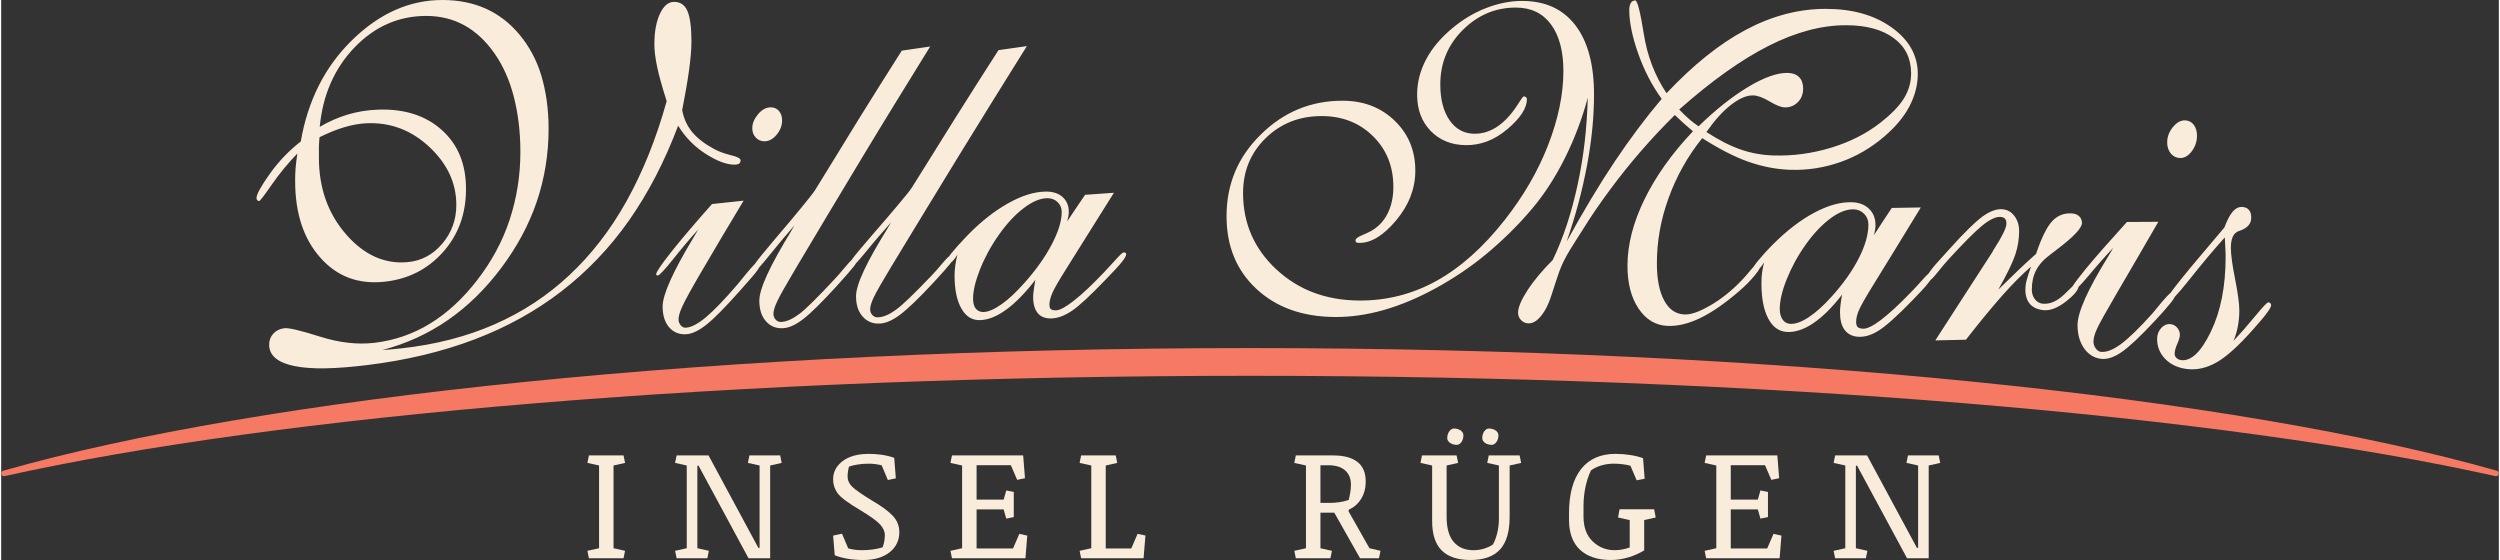 <?xml version="1.0" encoding="UTF-8"?>
<!DOCTYPE svg PUBLIC "-//W3C//DTD SVG 1.1//EN" "http://www.w3.org/Graphics/SVG/1.1/DTD/svg11.dtd">
<!-- Creator: CorelDRAW X7 -->
<svg xmlns="http://www.w3.org/2000/svg" xml:space="preserve" width="250px" height="56px" version="1.1" shape-rendering="geometricPrecision" text-rendering="geometricPrecision" image-rendering="optimizeQuality" fill-rule="evenodd" clip-rule="evenodd"
viewBox="0 0 648652 145434"
 xmlns:xlink="http://www.w3.org/1999/xlink">
 <rect x="0" y="0" width="648652" height="145434" fill="#333333" stroke="none"/>
 <g id="Ebene_x0020_1">
  <path fill="#F9ECDB" d="M77813 36735c890,-5226 2451,-10058 4657,-14472 2189,-4383 5102,-8355 8685,-11860 7143,-6987 14964,-10403 23441,-10403 8423,0 15124,3059 20091,9087 2463,2989 4393,6514 5599,10562 1200,4031 1883,8618 1883,13755 0,6683 -1049,13015 -3087,19011 -2043,6013 -5107,11676 -9156,17096 -8194,10967 -18470,18133 -30922,21384 575,-20 1150,-67 1831,-119 732,-57 1726,-155 3139,-310 17684,-1939 32205,-8335 43637,-19050 5625,-5274 10608,-11647 14807,-19191 4173,-7498 7691,-16128 10412,-25953 -1151,-3650 -1988,-6583 -2459,-8837 -470,-2244 -733,-4219 -733,-5915 0,-3281 492,-5934 1465,-7979 963,-2025 2145,-3052 3663,-3052 1622,0 2771,789 3453,2354 678,1556 1046,4189 1046,7879 0,2195 -235,4715 -627,7571 -393,2859 -995,6294 -1779,10323 418,2185 1292,4103 2616,5696 1344,1618 3245,3079 5703,4398 1257,675 2671,1193 4342,1596 1678,405 2512,848 2512,1307 0,399 -142,686 -366,857 -248,189 -576,276 -994,290 -2093,66 -4627,-834 -7692,-2793 -3004,-1921 -5389,-4399 -7168,-7321 -3505,9296 -7762,17491 -12766,24616 -5042,7179 -10919,13270 -17476,18343 -13325,10308 -30145,16713 -50543,19210 -8118,994 -14339,1162 -18783,270 -4398,-883 -6645,-2733 -6645,-5566 0,-1147 366,-2105 1099,-2893 732,-788 1675,-1240 2877,-1386 1100,-134 4187,585 9261,2194 5024,1593 9729,2100 14023,1606 10461,-1202 19390,-6699 26841,-16388 3694,-4803 6480,-9937 8319,-15480 1823,-5498 2825,-11410 2825,-17734 0,-5336 -630,-10123 -1726,-14373 -1102,-4268 -2767,-8014 -5023,-11231 -4545,-6478 -10465,-9730 -17842,-9695 -7011,34 -13219,2711 -18470,8169 -5265,5474 -8267,12398 -9051,20637 2406,-1416 4870,-2480 7325,-3212 2463,-734 5075,-1158 7796,-1256 6906,-251 12440,1549 16638,5336 4173,3764 6226,8827 6226,15270 0,6504 -2005,11964 -6017,16438 -4046,4513 -9211,7072 -15435,7670 -6647,639 -12094,-1420 -16429,-6334 -4350,-4930 -6488,-11560 -6488,-19828 0,-1068 27,-2156 105,-3272 79,-1119 262,-2414 471,-3890 -2407,2494 -4607,5135 -6593,8000 -1990,2870 -3087,4330 -3348,4348 -157,11 -358,-76 -471,-219 -148,-187 -209,-359 -209,-539 0,-937 1133,-3054 3453,-6303 2337,-3274 5023,-6065 8057,-8419zm499674 24926c-2930,3232 -5939,6853 -9052,10772 -1752,2206 -3087,3760 -3976,4698 -158,349 -434,776 -838,1296 -642,827 -2044,2481 -4290,4888 -3823,4096 -6701,6797 -8685,8149 -1940,1321 -3716,1907 -5233,1735 -1831,-207 -3328,-1131 -4447,-2703 -1131,-1590 -1727,-3600 -1727,-6074 0,-3271 2617,-9176 7901,-17724 629,-1017 1046,-1776 1360,-2324 -2092,2214 -4268,4666 -6488,7341 -1024,1235 -1883,2134 -2511,2793 -209,967 -1250,2212 -3192,3730 -2191,1713 -4133,2473 -5860,2314 -1517,-140 -2733,-667 -3558,-1596 -797,-897 -1203,-2174 -1203,-3780 0,-609 80,-1393 314,-2314 237,-934 628,-2135 1151,-3621 -2250,1945 -4759,4451 -7482,7531 -2718,3074 -5860,6892 -9418,11450 -2668,60 -5337,120 -7953,180 2459,-3790 4921,-7619 7378,-11431 2461,-3818 4970,-7690 7482,-11560 104,-259 259,-520 418,-768 2143,-3323 3192,-5496 3192,-6563 0,-568 -107,-995 -366,-1277 -265,-287 -628,-449 -1204,-478 -1203,-61 -2823,701 -4761,2294 -1934,1588 -4806,4495 -8633,8657 -777,845 -1724,1938 -2773,3272 -834,1060 -1465,1775 -1936,2124 -209,270 -425,564 -680,888 -844,1072 -2185,2506 -3925,4299 -4016,4141 -6999,6801 -8894,7989 -1924,1206 -3715,1732 -5389,1606 -1517,-113 -2657,-707 -3454,-1775 -825,-1106 -1203,-2613 -1203,-4588 0,-509 25,-1084 105,-1736 77,-636 209,-1596 418,-2833 -2564,3352 -5081,5817 -7534,7461 -2413,1617 -4708,2353 -6854,2215 -2040,-132 -3657,-1310 -4814,-3541 -1145,-2208 -1726,-5217 -1726,-9007 0,-928 26,-1869 156,-2793 132,-931 314,-1835 524,-2723 -367,658 -733,1137 -1099,1496 -262,489 -709,1146 -1360,1935 -1128,1366 -2463,2709 -4029,4060 -3719,3207 -7069,5525 -10151,7002 -3039,1456 -5860,2135 -8528,2005 -3035,-149 -5524,-1661 -7430,-4499 -1913,-2848 -2878,-6553 -2878,-11111 0,-5516 1485,-11232 4396,-17206 2896,-5945 7063,-11859 12609,-17724 -837,-698 -1668,-1414 -2407,-2075 -778,-695 -1517,-1406 -2302,-2144 -6122,6034 -11694,12477 -16743,19280 -2538,3420 -4925,6878 -7116,10413 -2204,3557 -4709,6978 -6121,10882 -1538,4252 -2300,7742 -3715,10094 -1411,2345 -2826,3495 -4343,3441 -733,-26 -1363,-307 -1883,-838 -526,-536 -785,-1197 -785,-1955 0,-1346 823,-3300 2459,-5825 1660,-2562 3872,-5166 6540,-7839 2773,-5775 4920,-12338 6488,-19669 787,-3680 1413,-7391 1831,-11132 419,-3750 680,-7530 785,-11360 -1465,5465 -3453,10692 -5912,15629 -2459,4937 -5273,9326 -8529,13186 -3702,4389 -7736,8318 -11877,11760 -4126,3430 -8579,6396 -13185,8917 -9260,5069 -17999,7535 -26213,7470 -8371,-65 -15171,-2486 -20353,-7311 -5178,-4820 -7744,-11101 -7744,-18881 0,-4129 733,-7959 2198,-11490 1465,-3531 3713,-6765 6697,-9705 5963,-5877 13028,-8802 21295,-8778 5441,16 9936,1751 13499,5207 3553,3446 5337,7760 5337,12947 0,4658 -1672,8969 -4971,12906 -3294,3932 -6488,5881 -9523,5855 -418,-3 -689,-27 -837,-139 -115,-88 -209,-260 -209,-529 0,-419 627,-871 1831,-1376 888,-373 1614,-703 2145,-998 1876,-1041 3321,-2531 4343,-4538 1019,-2002 1518,-4329 1518,-6962 0,-5307 -1759,-9696 -5285,-13166 -3537,-3482 -7953,-5212 -13290,-5227 -5755,-15 -10624,1883 -14545,5696 -3927,3817 -5913,8577 -5913,14303 0,7829 2874,14427 8581,19759 5751,5371 12872,8072 21452,8148 7116,64 13859,-1607 20144,-5076 6272,-3463 12225,-8762 17842,-15929 4795,-6119 8554,-12538 11197,-19340 2642,-6803 3976,-13226 3976,-19251 0,-5216 -1096,-9258 -3244,-12148 -2143,-2884 -5180,-4335 -9104,-4339 -5284,-6 -9899,1944 -13813,5855 -3882,3879 -5808,8598 -5808,14113 0,3880 820,6995 2407,9287 1604,2316 3767,3481 6384,3510 4447,51 8295,-2677 11667,-8129 657,-1062 1047,-1566 1256,-1566 209,0 366,60 523,200 157,139 262,289 262,479 0,2344 -1672,4930 -5023,7780 -3346,2845 -6959,4244 -10831,4199 -3767,-44 -6799,-1269 -9156,-3701 -2352,-2426 -3506,-5575 -3506,-9455 0,-3102 761,-6158 2355,-9157 1597,-3005 3888,-5636 6749,-8029 2685,-2245 5602,-4021 8791,-5256 3194,-1238 6330,-1856 9365,-1856 5965,0 10572,2083 13813,6284 3246,4208 4866,10224 4866,18024 0,5825 -602,11984 -1831,18492 -1230,6508 -2983,13076 -5285,19709 4395,-7989 8563,-14934 12505,-20816 3959,-5907 8005,-11321 12191,-16258 -2564,-3511 -4578,-7442 -6121,-11810 -1544,-4369 -2303,-8139 -2303,-11281 0,-807 153,-1409 419,-1835 257,-412 628,-628 1151,-628 523,0 1280,2878 2197,8667 915,5772 2878,10902 5913,15420 6906,-7340 13761,-12846 20562,-16457 6855,-3640 13761,-5456 20824,-5446 6907,10 12576,1600 17110,4848 4518,3236 6749,7281 6749,12039 0,2862 -730,5646 -2145,8378 -1410,2724 -3566,5307 -6436,7780 -3461,2983 -7271,5241 -11510,6732 -4237,1491 -8581,2164 -13029,2015 -3610,-120 -7226,-811 -10882,-2094 -3617,-1270 -7587,-3332 -11982,-6125 -3820,4748 -6694,9936 -8738,15560 -2037,5607 -3035,11251 -3035,16937 0,4099 633,7328 1884,9645 1260,2331 2983,3552 5285,3650 1674,72 3860,-707 6644,-2314 2815,-1624 5504,-3741 8110,-6443 742,-769 1583,-1735 2564,-2923 222,-269 471,-518 628,-728 262,-379 635,-912 1203,-1596 949,-1141 2229,-2594 3872,-4239 3589,-3592 7167,-6317 10726,-8209 3609,-1918 6854,-2815 9889,-2683 1779,78 3244,649 4343,1736 1098,1087 1622,2464 1622,4179 0,379 -27,803 -105,1237 -79,435 -157,908 -314,1406 1517,-2364 3087,-4717 4657,-7091 2511,-40 5023,-80 7534,-120 -4186,6872 -8374,13693 -12557,20467 -1834,2971 -3003,5028 -3506,6194 -491,1138 -732,2164 -732,3032 0,629 148,1096 366,1327 253,268 732,410 1360,459 1047,81 2621,-682 4709,-2265 2098,-1589 4646,-3940 7639,-7031 879,-908 1950,-2003 3087,-3322 695,-805 1256,-1366 1622,-1675 367,-539 985,-1415 1988,-2554 1194,-1355 2423,-2689 3663,-4059 3678,-4066 6445,-6790 8319,-8169 1841,-1354 3558,-2032 5128,-1945 1308,72 2354,638 3191,1715 837,1077 1256,2414 1256,3970 0,1995 -308,4042 -994,6104 -674,2027 -2145,5087 -4447,9137 0,-30 57,-74 104,-120 4139,-4073 7378,-7142 9732,-9206 1413,-4199 2828,-7030 4186,-8488 1363,-1464 3035,-2155 5127,-2025 785,49 1418,294 1884,738 476,454 733,1037 733,1736 0,1306 -2152,3592 -6488,6882 -791,600 -1369,1065 -1779,1366 -1736,1275 -2929,2635 -3663,4070 -730,1427 -1099,3102 -1099,5007 0,1027 317,1883 837,2533 526,657 1204,1044 2041,1117 1884,166 3773,-682 5703,-2563 843,-822 1517,-1476 1988,-1945 576,-898 1682,-2388 3401,-4488 2519,-3076 6122,-7142 10726,-12229 2721,-20 5442,-40 8162,-50 -3767,6534 -7543,13011 -11301,19440 -2416,4134 -3942,6874 -4604,8299 -646,1388 -942,2523 -942,3361 0,618 167,1190 575,1765 377,532 837,849 1361,908 1412,160 3141,-505 5180,-2005 2042,-1503 4774,-4147 8214,-7989 641,-716 1395,-1721 2407,-2913 1029,-1211 1779,-1994 2250,-2373 1308,-1816 3976,-5168 8162,-10094 2458,-2894 4395,-5217 5860,-6933 680,-1835 1392,-3208 2145,-4089 765,-895 1623,-1294 2564,-1227 733,53 1297,338 1674,788 408,488 576,1127 576,1965 0,738 -176,1342 -576,1865 -385,505 -997,962 -1831,1347 -160,74 -422,157 -785,279 -1417,477 -2093,1935 -2093,4369 0,1705 367,4428 1099,8109 733,3690 1099,6413 1099,8199 0,1406 -130,2748 -367,3999 -234,1243 -575,2534 -1151,3840 1779,-1865 3668,-4015 5651,-6423 1993,-2420 3139,-3608 3401,-3581 209,22 380,96 523,250 120,127 210,309 210,488 0,409 -386,1044 -1047,1965 -647,904 -1817,2287 -3453,4140 -3858,4370 -7057,7272 -9627,8737 -2610,1488 -5180,2061 -7744,1746 -2301,-283 -4181,-1142 -5598,-2574 -1408,-1421 -2145,-3172 -2145,-5226 0,-1107 349,-2050 1046,-2823 716,-793 1570,-1123 2459,-1027 681,73 1251,383 1727,947 466,553 680,1157 680,1845 0,489 -209,1267 -680,2334 -471,1068 -680,1926 -680,2564 0,449 166,797 470,1087 324,309 733,506 1256,569 2564,306 5163,-2163 7691,-7421 2547,-5295 3820,-11740 3820,-19360 0,-519 1,-1147 -52,-1885 -52,-719 -105,-1806 -157,-3202zm-14964 -24657c0,-1436 468,-2744 1465,-3969 991,-1219 2040,-1827 3244,-1776 889,38 1662,438 2197,1157 564,758 837,1696 837,2803 0,1486 -447,2841 -1360,4070 -918,1235 -1989,1805 -3139,1745 -942,-49 -1738,-460 -2355,-1237 -587,-739 -889,-1695 -889,-2793zm-100615 43239c0,1147 259,2046 732,2743 469,689 1151,1065 1988,1117 1256,78 2884,-460 4762,-1696 1837,-1208 3809,-2971 5860,-5236 3077,-3400 5462,-6732 7168,-10074 1695,-3321 2511,-6234 2511,-8738 0,-1077 -319,-2000 -1046,-2763 -738,-773 -1622,-1179 -2668,-1226 -1832,-83 -3870,671 -6070,2294 -2195,1619 -4412,3907 -6540,6912 -2110,2980 -3710,5987 -4918,9017 -1199,3004 -1779,5565 -1779,7650zm-26109 -51806c890,937 1722,1761 2564,2483 832,714 1622,1327 2459,1885 4395,-4309 8688,-7696 12819,-10193 4135,-2500 7587,-3714 10255,-3681 1308,17 2315,376 3035,1097 693,695 1046,1676 1046,2943 0,1436 -421,2611 -1360,3551 -945,945 -2041,1395 -3401,1366 -942,-20 -2255,-531 -3977,-1566 -1679,-1009 -3139,-1530 -4290,-1546 -1674,-24 -3560,795 -5703,2454 -2148,1662 -4238,3999 -6383,7052 3139,2064 6120,3574 8842,4528 2772,971 5651,1480 8633,1566 5023,144 9991,-526 14860,-2005 4915,-1493 9201,-3650 12871,-6523 2713,-2124 4784,-4195 6069,-6264 1279,-2060 1884,-4249 1884,-6523 0,-3830 -1459,-6892 -4448,-9117 -3027,-2253 -7116,-3364 -12295,-3391 -6436,-33 -13176,1766 -20249,5346 -7053,3571 -14807,9067 -23231,16538zm-183388 49103c0,1107 196,1976 680,2583 510,639 1204,932 2041,908 1255,-36 2821,-715 4709,-2045 1879,-1323 3799,-3160 5860,-5466 3119,-3489 5469,-6835 7168,-10094 1702,-3264 2564,-6054 2564,-8408 0,-1017 -379,-1862 -1099,-2553 -693,-666 -1622,-1012 -2668,-998 -1832,25 -3855,880 -6017,2514 -2234,1687 -4418,3984 -6541,7002 -2115,3006 -3742,6034 -4918,9026 -1179,3002 -1779,5516 -1779,7531zm24435 -20038c1517,-2304 3087,-4609 4656,-6913 2459,-179 4971,-349 7482,-528 -4186,6643 -8338,13306 -12505,19958 -1850,2954 -3033,4978 -3505,6114 -469,1128 -733,2115 -733,2933 0,588 107,1014 366,1217 264,206 681,325 1361,309 994,-24 2551,-884 4656,-2533 2133,-1672 4651,-4046 7639,-7172 884,-924 1924,-2045 3087,-3341 1192,-1328 1884,-1985 2146,-1985 261,0 423,23 523,100 109,83 157,189 157,349 0,399 -403,1149 -1256,2194 -874,1070 -2211,2460 -3976,4299 -3991,4156 -6949,6927 -8843,8199 -1925,1292 -3715,1958 -5389,1995 -1517,33 -2726,-425 -3506,-1377 -789,-963 -1203,-2384 -1203,-4259 0,-479 77,-1034 157,-1666 77,-605 209,-1526 419,-2713 -2616,3382 -5124,5951 -7535,7711 -2454,1791 -4709,2681 -6854,2742 -2040,59 -3640,-950 -4813,-3002 -1182,-2067 -1779,-4927 -1779,-8618 0,-897 77,-1801 209,-2723 129,-904 314,-1805 523,-2663 -418,738 -835,1279 -1256,1696 -102,102 -209,189 -313,259 -105,150 -222,309 -367,489 -640,798 -2042,2412 -4290,4828 -3822,4107 -6700,6869 -8686,8348 -1938,1443 -3662,2201 -5232,2274 -1831,86 -3291,-513 -4447,-1805 -1146,-1281 -1727,-3052 -1727,-5296 0,-3103 2813,-8973 8215,-17655 302,-486 575,-1017 889,-1516 -1988,2234 -4146,4687 -6331,7391 -1216,1505 -2197,2603 -2825,3281 -157,270 -387,581 -680,948 -649,811 -2045,2460 -4291,4917 -3824,4185 -6699,7029 -8685,8558 -1938,1493 -3663,2301 -5232,2384 -1832,97 -3294,-491 -4448,-1795 -1148,-1299 -1726,-3082 -1726,-5357 0,-3151 2813,-9122 8214,-17973 303,-496 576,-1038 890,-1556 -1988,2284 -4135,4806 -6331,7550 -1205,1505 -2145,2614 -2773,3302 -157,289 -402,640 -680,1027 -612,850 -2095,2523 -4343,5057 -3821,4308 -6700,7228 -8686,8797 -1938,1533 -3662,2397 -5179,2504 -1884,133 -3342,-446 -4500,-1756 -1144,-1293 -1727,-3111 -1727,-5435 0,-3083 2663,-9021 7901,-17705 622,-1031 1046,-1775 1360,-2314 -2093,2304 -4243,4844 -6488,7670 -2254,2839 -3610,4266 -4028,4289 -105,6 -214,-22 -314,-79 -57,-33 -105,-130 -105,-260 0,-508 1240,-2386 3767,-5585 2548,-3225 6122,-7431 10726,-12628 2721,-299 5442,-598 8215,-877 -3820,6343 -7616,12700 -11354,19120 -2436,4183 -3940,6975 -4604,8418 -644,1399 -942,2514 -942,3302 0,578 207,1099 575,1546 364,441 837,646 1361,608 1412,-102 3139,-1017 5179,-2723 2041,-1705 4780,-4543 8215,-8548 646,-752 1425,-1755 2459,-3002 902,-1087 1570,-1855 2041,-2304 0,0 0,0 0,0 366,-568 1099,-1476 2145,-2763 1151,-1416 2347,-2849 3558,-4259 2294,-2669 4387,-5163 6278,-7480 1877,-2300 3136,-3829 3663,-4678 3764,-6064 7475,-12173 11197,-18213 3708,-6019 7534,-12009 11301,-17984 2459,-359 4919,-718 7378,-1077 -5860,9505 -11786,19063 -17580,28686 -5821,9667 -11696,19444 -17528,29274 -2435,4104 -3957,6812 -4605,8189 -660,1406 -994,2474 -994,3242 0,608 201,1145 576,1546 410,437 890,627 1465,598 1413,-71 2928,-771 4657,-2055 1776,-1319 4740,-4308 9051,-8906 869,-928 1876,-2062 3035,-3471 620,-755 1151,-1317 1517,-1666 0,0 -5,-2 0,-10 362,-562 1097,-1438 2145,-2703 1150,-1388 2347,-2780 3558,-4169 2294,-2631 4390,-5051 6279,-7322 1879,-2258 3133,-3749 3662,-4588 3762,-5955 7476,-11983 11197,-17933 3708,-5929 7535,-11860 11302,-17765 2459,-349 4918,-698 7377,-1047 -5860,9406 -11786,18853 -17580,28327 -5821,9517 -11698,19144 -17528,28766 -2437,4023 -3953,6684 -4604,8039 -657,1368 -994,2424 -994,3172 0,608 205,1141 575,1536 415,442 890,624 1465,598 1413,-63 2935,-712 4657,-1965 1731,-1260 4751,-4169 9052,-8657 879,-918 1885,-2034 3034,-3421 734,-887 1308,-1497 1727,-1806 157,-239 349,-512 576,-788 977,-1191 2285,-2659 3924,-4369 3541,-3696 7166,-6546 10726,-8557 3608,-2039 6854,-3055 9836,-3092 1831,-23 3308,426 4395,1396 1058,945 1622,2234 1622,3840 0,359 -28,762 -105,1167 -80,424 -209,868 -313,1347zm-81780 -24198c0,-1287 534,-2485 1518,-3660 952,-1139 2041,-1744 3191,-1766 942,-18 1663,300 2198,908 563,639 837,1456 837,2443 0,1317 -416,2536 -1360,3691 -940,1149 -1988,1748 -3140,1775 -941,23 -1674,-299 -2302,-937 -627,-639 -942,-1467 -942,-2454zm-112387 2324c-52,738 -130,1475 -157,2264 -25,758 0,1786 0,3102 0,7790 2323,14441 7064,19879 4677,5364 9993,7708 15853,7211 3663,-310 6672,-1926 9104,-4787 2434,-2864 3663,-6194 3663,-10074 0,-5686 -2325,-10659 -6959,-15022 -4627,-4355 -10098,-6465 -16324,-6194 -1779,78 -3665,402 -5704,998 -1990,581 -4185,1466 -6540,2623z"/>
  <polygon fill="#F9ECDB" fill-rule="nonzero" points="155277,120890 152246,120216 152644,118276 161628,118276 162026,120216 159035,120890 159035,142376 162026,143049 161628,144989 152644,144989 152246,143049 155277,142376 "/>
  <polygon id="1" fill="#F9ECDB" fill-rule="nonzero" points="178050,120890 175019,120216 175416,118276 183708,118276 196646,142281 196963,142281 196963,120890 193932,120216 194323,118276 202311,118276 202701,120216 199711,120890 199711,144989 194094,144989 181115,120944 180798,120944 180798,142376 183788,143049 183398,144989 175416,144989 175019,143049 178050,142376 "/>
  <path id="2" fill="#F9ECDB" fill-rule="nonzero" d="M226121 129969c2479,1441 4284,2768 5422,3974 1138,1199 1711,2620 1711,4250 0,2169 -849,3920 -2539,5247 -1691,1327 -3947,1994 -6783,1994 -1576,0 -3024,-122 -4331,-364 -1306,-243 -2351,-532 -3125,-876l-418 -5098 2304 -492 1616 3812c485,142 1031,256 1630,344 600,87 1273,128 2021,128 977,0 1906,-68 2795,-196 889,-134 1718,-316 2479,-552 128,-330 262,-768 397,-1313 128,-546 196,-1192 196,-1947 0,-828 -391,-1690 -1166,-2593 -774,-896 -2451,-2128 -5024,-3678 -3348,-1973 -5389,-3495 -6130,-4580 -747,-1077 -1118,-2249 -1118,-3529 0,-1920 829,-3502 2479,-4755 1650,-1246 3933,-1873 6836,-1873 1112,0 2216,81 3328,236 1111,162 2189,424 3226,788l417 5328 -2067 438 -1610 -3813c-539,-141 -1091,-249 -1650,-323 -559,-74 -1145,-108 -1745,-108 -1017,0 -1966,74 -2849,216 -882,148 -1623,323 -2229,532 -121,397 -216,815 -276,1253 -68,444 -101,909 -101,1394 0,929 390,1792 1172,2573 781,781 2492,1973 5132,3583z"/>
  <polygon id="3" fill="#F9ECDB" fill-rule="nonzero" points="253319,132300 253319,142443 262776,142443 264419,138644 266480,139096 266009,144989 246927,144989 246530,143049 249561,142376 249561,120890 246530,120216 246927,118276 265416,118276 265887,124190 263860,124621 262223,120822 253319,120822 253319,129754 260351,129754 261025,127369 262978,127760 262978,134293 261025,134684 260351,132300 "/>
  <polygon id="4" fill="#F9ECDB" fill-rule="nonzero" points="283104,120890 280073,120216 280470,118276 289455,118276 289852,120216 286862,120890 286862,142443 293490,142443 295126,138644 297174,139075 296682,144989 280470,144989 280073,143049 283104,142376 "/>
  <path id="5" fill="#F9ECDB" fill-rule="nonzero" d="M338861 120890l-3031 -674 398 -1940 9705 0c2735,0 4830,559 6278,1671 1448,1111 2169,2808 2169,5099 0,1710 -391,3199 -1172,4472 -782,1273 -1846,2223 -3200,2849l-114 377 5455 9632 2870 673 -398 1940 -4910 0 -6695 -11841 -3596 0 0 9235 2990 666 -397 1940 -8985 0 -398 -1940 3031 -673 0 -21486zm3759 -68l0 9780 2418 0c815,0 1636,-60 2465,-175 835,-121 1657,-316 2465,-599 148,-593 276,-1240 397,-1940 115,-701 175,-1367 175,-2014 0,-1576 -498,-2809 -1502,-3705 -1003,-895 -2478,-1347 -4431,-1347l-1987 0z"/>
  <path id="6" fill="#F9ECDB" fill-rule="nonzero" d="M375388 134219c0,2937 619,5112 1852,6534 1233,1421 2937,2135 5106,2135 1037,0 2007,-148 2916,-452 909,-303 1630,-653 2169,-1050 444,-815 815,-1805 1104,-2964 290,-1158 431,-2391 431,-3711l0 -13821 -3031 -674 398 -1940 8015 0 397 1940 -2990 674 0 13370c0,3825 -835,6647 -2506,8459 -1670,1812 -4236,2715 -7698,2715 -3274,0 -5746,-822 -7416,-2459 -1670,-1636 -2506,-4196 -2506,-7671l0 -14414 -3030 -674 397 -1940 8985 0 397 1940 -2990 674 0 13329zm161 -20449c0,-329 48,-646 135,-942 94,-304 222,-573 391,-802 162,-229 350,-411 559,-545 209,-129 438,-196 673,-196 344,0 660,47 964,142 303,87 565,215 781,370 215,162 391,343 512,566 128,215 188,451 188,700 0,330 -47,640 -134,937 -95,296 -223,559 -378,788 -161,229 -343,410 -552,545 -209,128 -438,195 -673,195 -344,0 -660,-47 -963,-141 -304,-88 -566,-216 -795,-384 -223,-162 -398,-350 -519,-559 -128,-209 -189,-438 -189,-674zm9093 0c0,-329 47,-646 135,-942 94,-304 222,-573 377,-802 162,-229 344,-411 553,-545 208,-129 437,-196 673,-196 343,0 660,47 963,142 303,87 566,215 795,370 222,162 397,343 519,566 128,215 188,451 188,700 0,330 -47,640 -135,937 -94,296 -222,559 -390,788 -162,229 -350,410 -559,545 -209,128 -438,195 -674,195 -343,0 -660,-47 -963,-141 -303,-88 -566,-216 -781,-384 -216,-162 -391,-350 -512,-559 -128,-209 -189,-438 -189,-674z"/>
  <path id="7" fill="#F9ECDB" fill-rule="nonzero" d="M426699 142928c-1260,775 -2647,1388 -4163,1839 -1509,444 -3010,667 -4492,667 -3442,0 -6116,-889 -8015,-2661 -1900,-1778 -2850,-4358 -2850,-7739l0 -1751c0,-4978 1038,-8783 3106,-11437 2067,-2647 5058,-3974 8958,-3974 1293,0 2572,101 3846,297 1279,195 2377,471 3313,828l418 5314 -2075 431 -1616 -3791c-498,-149 -1145,-270 -1933,-378 -781,-101 -1583,-155 -2398,-155 -1145,0 -2229,155 -3260,465 -1030,310 -1913,734 -2647,1273 -606,1219 -1084,2647 -1435,4270 -343,1624 -518,3321 -518,5099l0 2620c0,2775 795,4930 2377,6453 1590,1529 3496,2290 5712,2290 680,0 1354,-68 2027,-196 667,-134 1294,-303 1886,-511l0 -7113 -3031 -674 398 -2142 8985 0 397 2142 -2990 674 0 7860z"/>
  <polygon id="8" fill="#F9ECDB" fill-rule="nonzero" points="449182,132300 449182,142443 458639,142443 460282,138644 462343,139096 461871,144989 442790,144989 442393,143049 445424,142376 445424,120890 442393,120216 442790,118276 461279,118276 461750,124190 459723,124621 458086,120822 449182,120822 449182,129754 456214,129754 456887,127369 458841,127760 458841,134293 456887,134684 456214,132300 "/>
  <polygon id="9" fill="#F9ECDB" fill-rule="nonzero" points="478926,120890 475895,120216 476292,118276 484584,118276 497522,142281 497839,142281 497839,120890 494808,120216 495199,118276 503187,118276 503578,120216 500587,120890 500587,144989 494970,144989 481991,120944 481674,120944 481674,142376 484665,143049 484274,144989 476292,144989 475895,143049 478926,142376 "/>
  <path fill="#F67A63" d="M324326 90396c136782,0 256706,12737 323805,31858 366,105 585,476 503,848 -85,388 -471,635 -859,549 -70699,-15735 -189188,-26055 -323449,-26055 -134262,0 -252751,10320 -323449,26055 -388,86 -775,-161 -860,-549 -82,-372 138,-743 504,-848 67099,-19121 187022,-31858 323805,-31858z"/>
 </g>
</svg>
